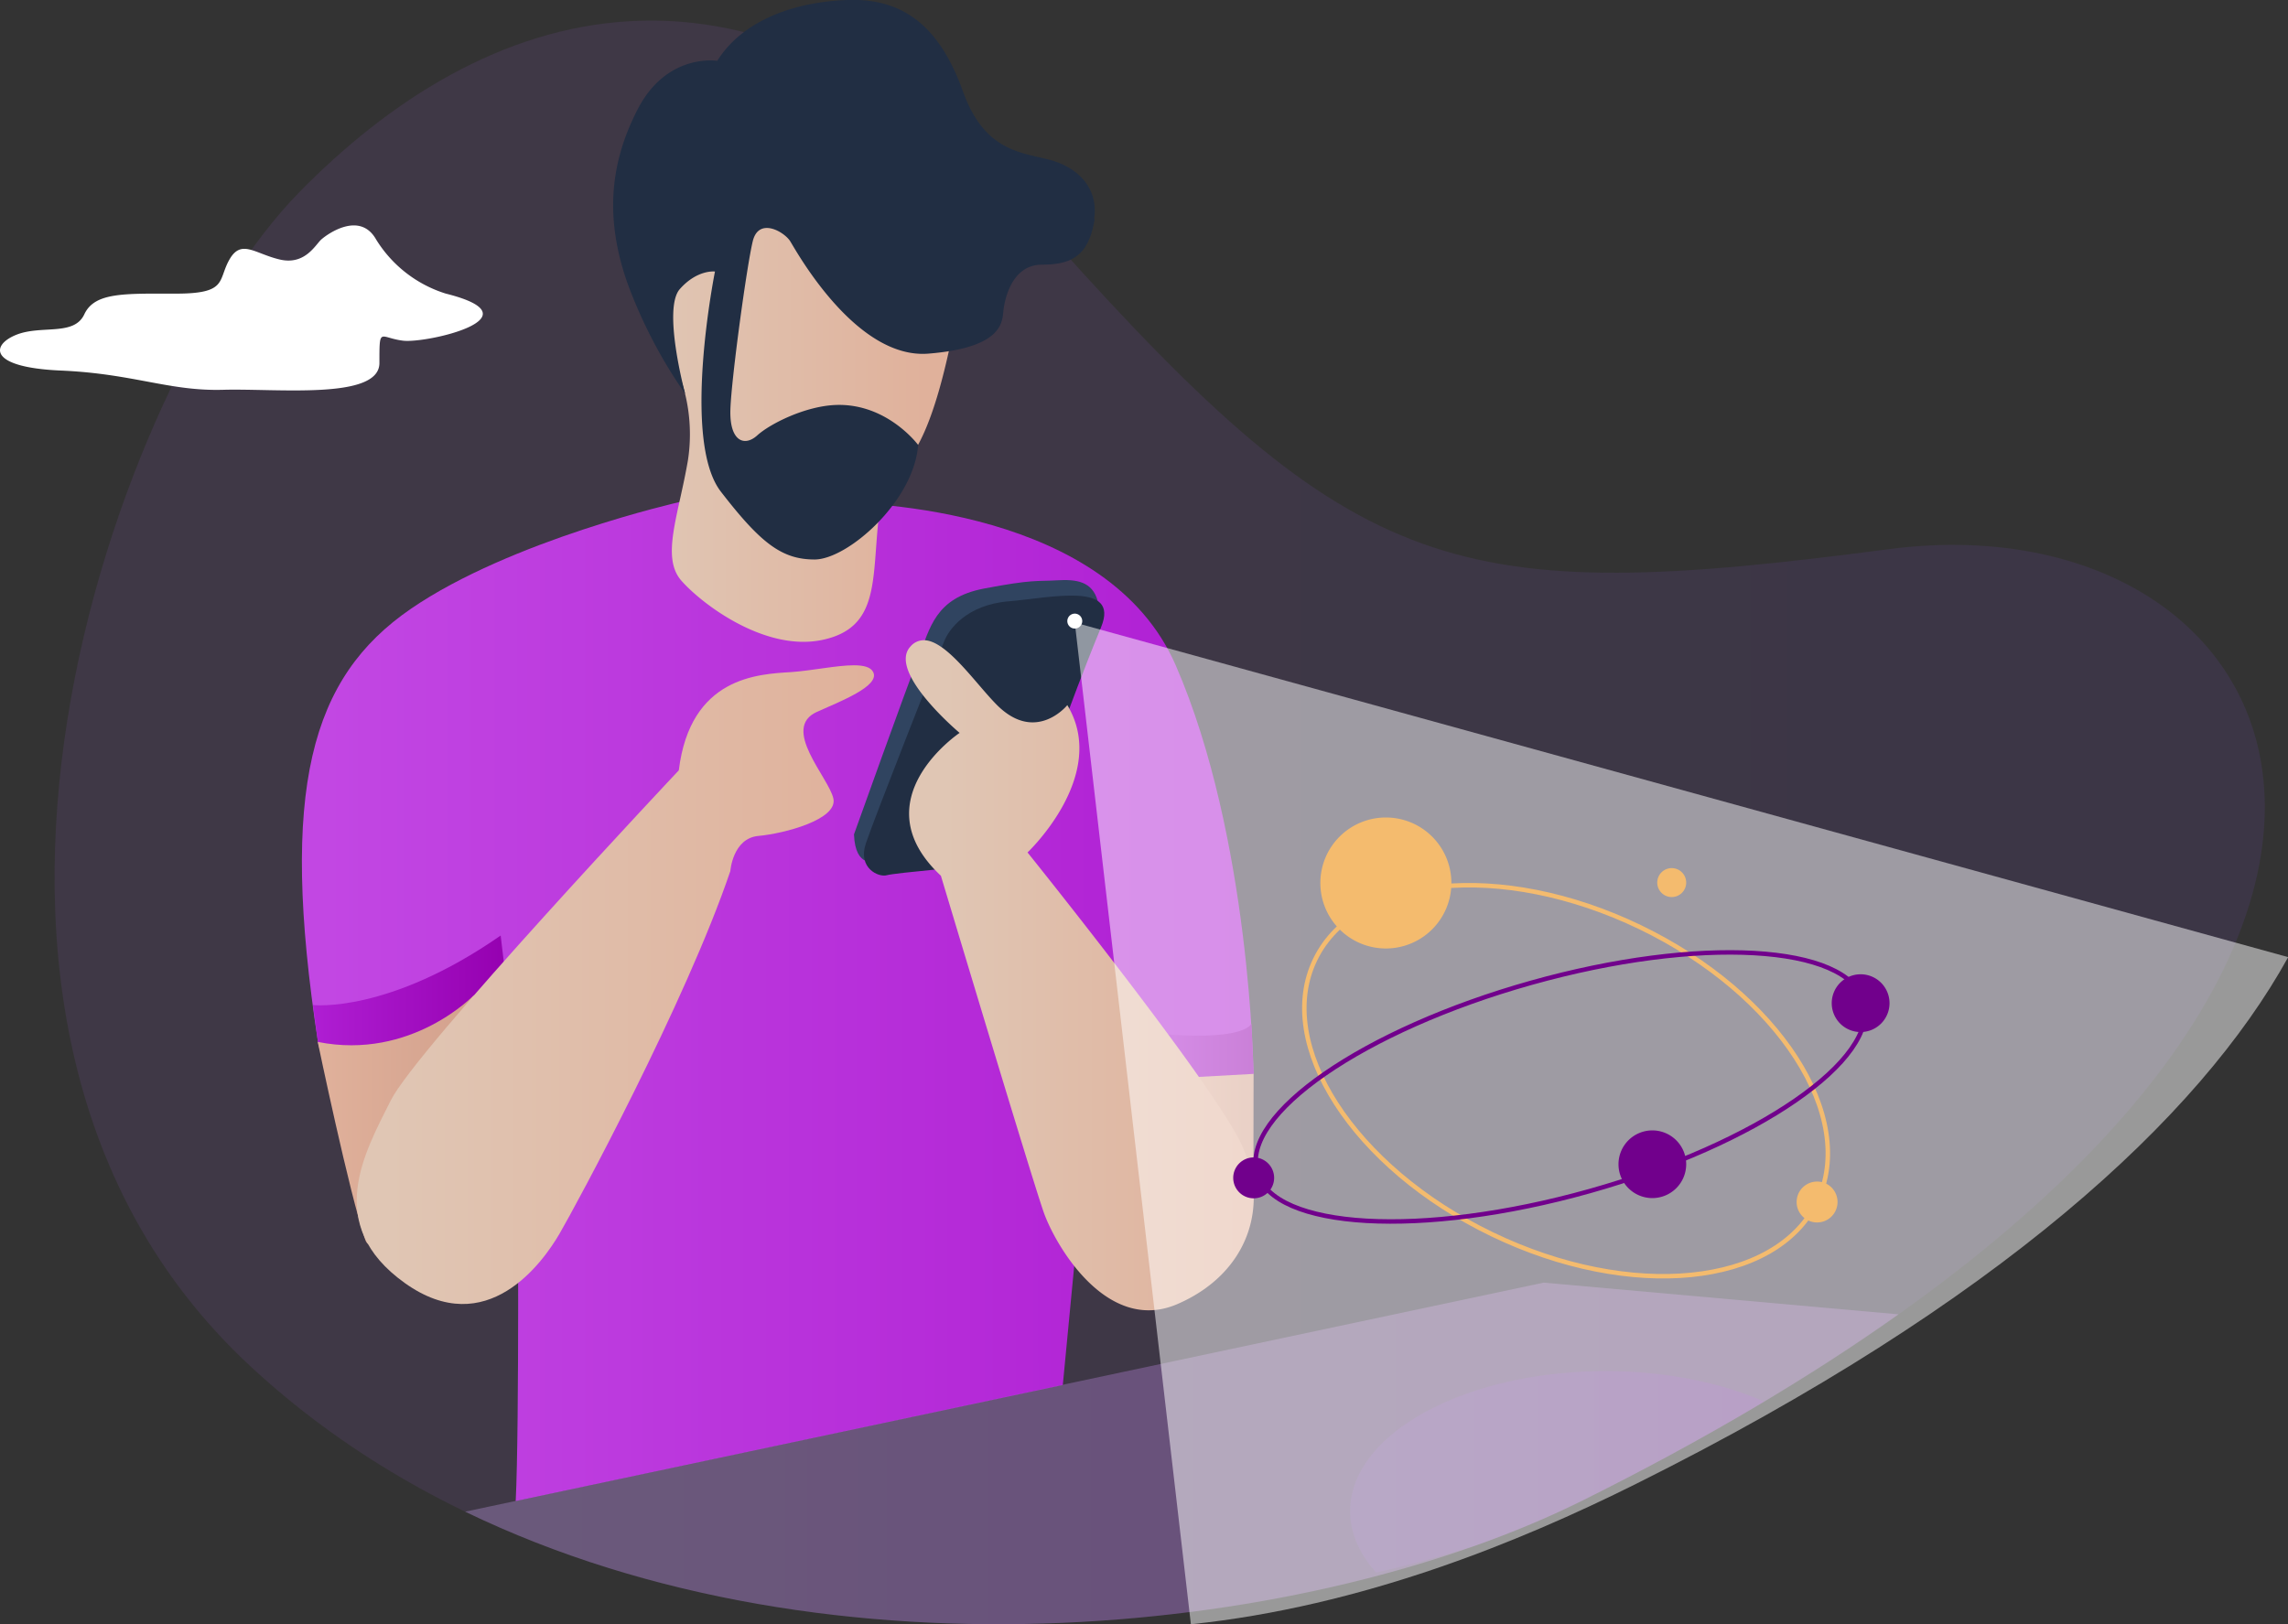 <?xml version="1.0" encoding="UTF-8"?> <svg xmlns="http://www.w3.org/2000/svg" xmlns:xlink="http://www.w3.org/1999/xlink" viewBox="0 0 512.34 363.82"><rect x="0" y="0" width="512.34" height="363.82" fill="#333333" stroke="none"/> <defs> <style>.cls-1{opacity:0.1;}.cls-2{fill:url(#Dégradé_sans_nom);}.cls-3{fill:url(#Dégradé_sans_nom_2);}.cls-4{fill:url(#Dégradé_sans_nom_5);}.cls-5{fill:url(#Dégradé_sans_nom_6);}.cls-6{fill:url(#Dégradé_sans_nom_5-2);}.cls-7{fill:url(#Dégradé_sans_nom_6-2);}.cls-15,.cls-8{fill:#fff;}.cls-9{fill:url(#Dégradé_sans_nom_9);}.cls-10{fill:url(#Dégradé_sans_nom_9-2);}.cls-11{fill:#212e43;}.cls-12{fill:#304460;}.cls-13{fill:url(#Dégradé_sans_nom_9-3);}.cls-14{opacity:0.3;fill:url(#Dégradé_sans_nom_11);}.cls-15{opacity:0.5;}.cls-16,.cls-17{fill:none;stroke-miterlimit:10;}.cls-16{stroke:#f4bb6e;}.cls-17{stroke:#71008c;}.cls-18{fill:#f4bb6e;}.cls-19{fill:#71008c;}.cls-20{opacity:0.15;}.cls-21{fill:url(#Dégradé_sans_nom_11-2);}</style> <linearGradient id="Dégradé_sans_nom" x1="127.89" y1="184.22" x2="444.92" y2="184.22" gradientUnits="userSpaceOnUse"> <stop offset="0" stop-color="#af63f1"></stop> <stop offset="1" stop-color="#8f54f0"></stop> </linearGradient> <linearGradient id="Dégradé_sans_nom_2" x1="72.58" y1="224.34" x2="280.73" y2="224.34" gradientUnits="userSpaceOnUse"> <stop offset="0" stop-color="#c247e3"></stop> <stop offset="1" stop-color="#af1ed3"></stop> </linearGradient> <linearGradient id="Dégradé_sans_nom_5" x1="70.08" y1="225.12" x2="113.41" y2="225.12" gradientUnits="userSpaceOnUse"> <stop offset="0" stop-color="#af1ed3"></stop> <stop offset="1" stop-color="#9500b0"></stop> </linearGradient> <linearGradient id="Dégradé_sans_nom_6" x1="71.2" y1="250.8" x2="106.15" y2="250.8" gradientUnits="userSpaceOnUse"> <stop offset="0" stop-color="#e0b19b"></stop> <stop offset="1" stop-color="#d3a18d"></stop> </linearGradient> <linearGradient id="Dégradé_sans_nom_5-2" x1="256.83" y1="235.42" x2="280.73" y2="235.42" xlink:href="#Dégradé_sans_nom_5"></linearGradient> <linearGradient id="Dégradé_sans_nom_6-2" x1="262.6" y1="254.19" x2="280.68" y2="254.19" xlink:href="#Dégradé_sans_nom_6"></linearGradient> <linearGradient id="Dégradé_sans_nom_9" x1="86.88" y1="220.54" x2="194.37" y2="220.54" gradientUnits="userSpaceOnUse"> <stop offset="0" stop-color="#e0c6b4"></stop> <stop offset="1" stop-color="#e0b19b"></stop> </linearGradient> <linearGradient id="Dégradé_sans_nom_9-2" x1="146.71" y1="93.4" x2="207.27" y2="93.4" xlink:href="#Dégradé_sans_nom_9"></linearGradient> <linearGradient id="Dégradé_sans_nom_9-3" x1="211.56" y1="218.4" x2="277.44" y2="218.4" xlink:href="#Dégradé_sans_nom_9"></linearGradient> <linearGradient id="Dégradé_sans_nom_11" x1="89.28" y1="325.58" x2="396.78" y2="325.58" gradientUnits="userSpaceOnUse"> <stop offset="0" stop-color="#d0abf5"></stop> <stop offset="1" stop-color="#d07ef5"></stop> </linearGradient> <linearGradient id="Dégradé_sans_nom_11-2" x1="302.33" y1="329.71" x2="395.06" y2="329.71" xlink:href="#Dégradé_sans_nom_11"></linearGradient> </defs> <title>Fichier 4</title> <g id="Calque_2" data-name="Calque 2"> <g id="Calque_1-2" data-name="Calque 1"> <g class="cls-1"> <path class="cls-2" d="M423,123C325.61,135.79,304,129.88,236.1,54.09S107.22,1.9,66.86,43.21s-94,185.44-10.91,262.71S282,372.19,354.57,336C572.55,227.39,520.44,110.28,423,123Z"></path> </g> <path class="cls-3" d="M185.15,112.46c-1,0-1.55,0-1.55,0H152.13S114.38,121,92,136.37s-29.5,40.27-20.8,97c2.46,16,44.75,27.4,44.75,27.4s.37,58.8-.47,75.45l122.51-26,3.79-39.6,26.91-29.09,12-1s-.65-53-17.43-91.54C248.08,114.09,194.93,112.46,185.15,112.46Z"></path> <path class="cls-4" d="M70.08,225.12l1.12,8.26,12.59,7.34,29.63-20.17-1.31-11C86.93,227.08,70.08,225.12,70.08,225.12Z"></path> <path class="cls-5" d="M106.15,222.87s-14,14.71-35,10.51c0,0,7.08,34,10.62,44.26S106.15,222.87,106.15,222.87Z"></path> <path class="cls-6" d="M256.83,231.28l8.65,9.44a32.32,32.32,0,0,0,15.25-.17l-.51-11.26S278.85,233.64,256.83,231.28Z"></path> <path class="cls-7" d="M280.71,267.46c-.07-1.28,0-26.92,0-26.92l-18.13,1,15.47,24.85S280.78,268.74,280.71,267.46Z"></path> <path class="cls-8" d="M99.81,65.76A28.18,28.18,0,0,1,84.22,53.64c-3.65-6.45-10.95-1.18-12.27,0s-3.65,5.81-9.29,4.49-8.62-4.65-11.28,0-.33,7.64-11.94,7.64S21.2,65.43,18.88,70.4,9.26,72.73,3.62,75s-6.3,7.3,10,8,24.24,4.65,36.34,4.31,35,2.32,35-6,0-5.64,5.31-5S121,71.07,99.81,65.76Z"></path> <path class="cls-9" d="M152,172.55s-58.73,62.4-64.5,73.94-15.21,27.79,3.15,40.9,30.94-4.72,34.61-11,28.32-51.91,38.28-81.28c0,0,.52-7.34,6.29-7.87s17.83-3.67,16.78-8.39-11.83-15.73-3.67-19.4c5.15-2.32,14.16-5.77,12.59-8.91-.57-1.14-2.17-1.52-4.33-1.52-3.8,0-9.34,1.19-14,1.52C169.78,151,154.58,151.57,152,172.55Z"></path> <path class="cls-10" d="M154.05,103.07c-2.1,12.32-6.08,21.76-1.47,27s18.77,16,31.62,13.25,11-13.51,12.59-27.67,8.39-3.93,15.73-37.23S170.83,43,170.83,43l-17.3,7.34-6.82,19.14,3.93,11A38.52,38.52,0,0,1,154.05,103.07Z"></path> <path class="cls-11" d="M245,49.06c1-6.49-3.15-11.27-9.44-13.11s-14.94-1.57-19.93-15.47S202.82-.5,189.71,0s-23.86,5.24-29.1,13.63c0,0-11.27-1.86-17.83,10.87s-7.08,25.05-2.36,38.69a108.72,108.72,0,0,0,13,25s-5.12-19-1.19-23.44,7.87-3.93,7.87-3.93-7.6,37.76,1.31,49.29,13.63,15.21,21,15.21,22.24-13,23.18-25.66c0,0-6.93-9.39-18.46-8.95-6.82.26-14.68,4.2-17.57,6.82s-6.29,1.31-6-6,3.67-32,5-37.49,7.08-2.1,8.39,0,14.68,26.48,30.94,25.17,16.52-6.82,16.78-9.44,1.84-10.49,8.65-10.49,10.49-2.1,11.8-10.23"></path> <path class="cls-12" d="M196.23,192.89s-4.72,1.84-5-6c0,0,11.8-33,14.42-39.59s3.7-13.37,14.7-15.47,11.79-1.57,16.24-1.84,8,.21,9.22,4.65-49.6,58.27-49.6,58.27"></path> <path class="cls-11" d="M218.52,193.94s-18.09,1.57-19.93,2.1-6.55-1.57-4.72-7.08,16.52-42.74,17.57-45.36,5-8.13,14.42-8.91,24.91-4.46,20.71,5.77-7.34,18.88-7.34,18.88Z"></path> <path class="cls-13" d="M214.88,164.16s-22.37,15-4.19,32c0,0,20.45,68.17,23.07,75.51s14.16,27.23,29.89,20.43,21-22,14.16-36.16-47.72-65-47.72-65,18.35-17.3,8.91-33c0,0-7,8.69-15.73,0-4.77-4.77-11.32-14.54-16.41-14.54a3.93,3.93,0,0,0-3,1.43C198.63,150.52,214.88,164.16,214.88,164.16Z"></path> <path class="cls-8" d="M242.34,139.12a1.67,1.67,0,1,1-1.67-1.67,1.67,1.67,0,0,1,1.67,1.67"></path> <path class="cls-14" d="M354.57,336c27.74-13.83,51.09-27.79,70.55-41.6l-79.46-7.1L104.16,338.6C186.75,378.59,294.68,365.89,354.57,336Z"></path> <path class="cls-15" d="M240.67,139.45l26,224.37c38.28-4,73.41-18.35,99.65-31.43,81.08-40.42,126.2-82,146.06-118L240.67,139.45Z"></path> <ellipse class="cls-16" cx="350.7" cy="242.11" rx="38.18" ry="62.4" transform="translate(-19.78 452.7) rotate(-64.24)"></ellipse> <ellipse class="cls-17" cx="349.41" cy="243.46" rx="70.56" ry="24.23" transform="translate(-52.82 103.57) rotate(-15.69)"></ellipse> <path class="cls-18" d="M325,197.78a14.67,14.67,0,1,1-14.67-14.67A14.67,14.67,0,0,1,325,197.78"></path> <path class="cls-19" d="M377.58,260.78A7.58,7.58,0,1,1,370,253.2a7.58,7.58,0,0,1,7.58,7.58"></path> <path class="cls-19" d="M423.11,224.7a6.47,6.47,0,1,1-6.47-6.47,6.47,6.47,0,0,1,6.47,6.47"></path> <path class="cls-18" d="M411.47,269.23a4.58,4.58,0,1,1-4.58-4.57,4.57,4.57,0,0,1,4.58,4.57"></path> <path class="cls-19" d="M285.31,263.82a4.58,4.58,0,1,1-4.58-4.57,4.58,4.58,0,0,1,4.58,4.57"></path> <path class="cls-18" d="M377.58,197.68a3.24,3.24,0,1,1-3.24-3.23,3.24,3.24,0,0,1,3.24,3.23"></path> <g class="cls-20"> <path class="cls-21" d="M302.33,338.47c0,5,2.1,9.63,5.84,13.79,7.7-1.79,15.14-3.82,22.26-6.05A218,218,0,0,0,354.57,336q22.06-11,40.49-22.07c-9.76-4.26-22.12-6.82-35.57-6.82C327.92,307.15,302.33,321.17,302.33,338.47Z"></path> </g> </g> </g> </svg> 